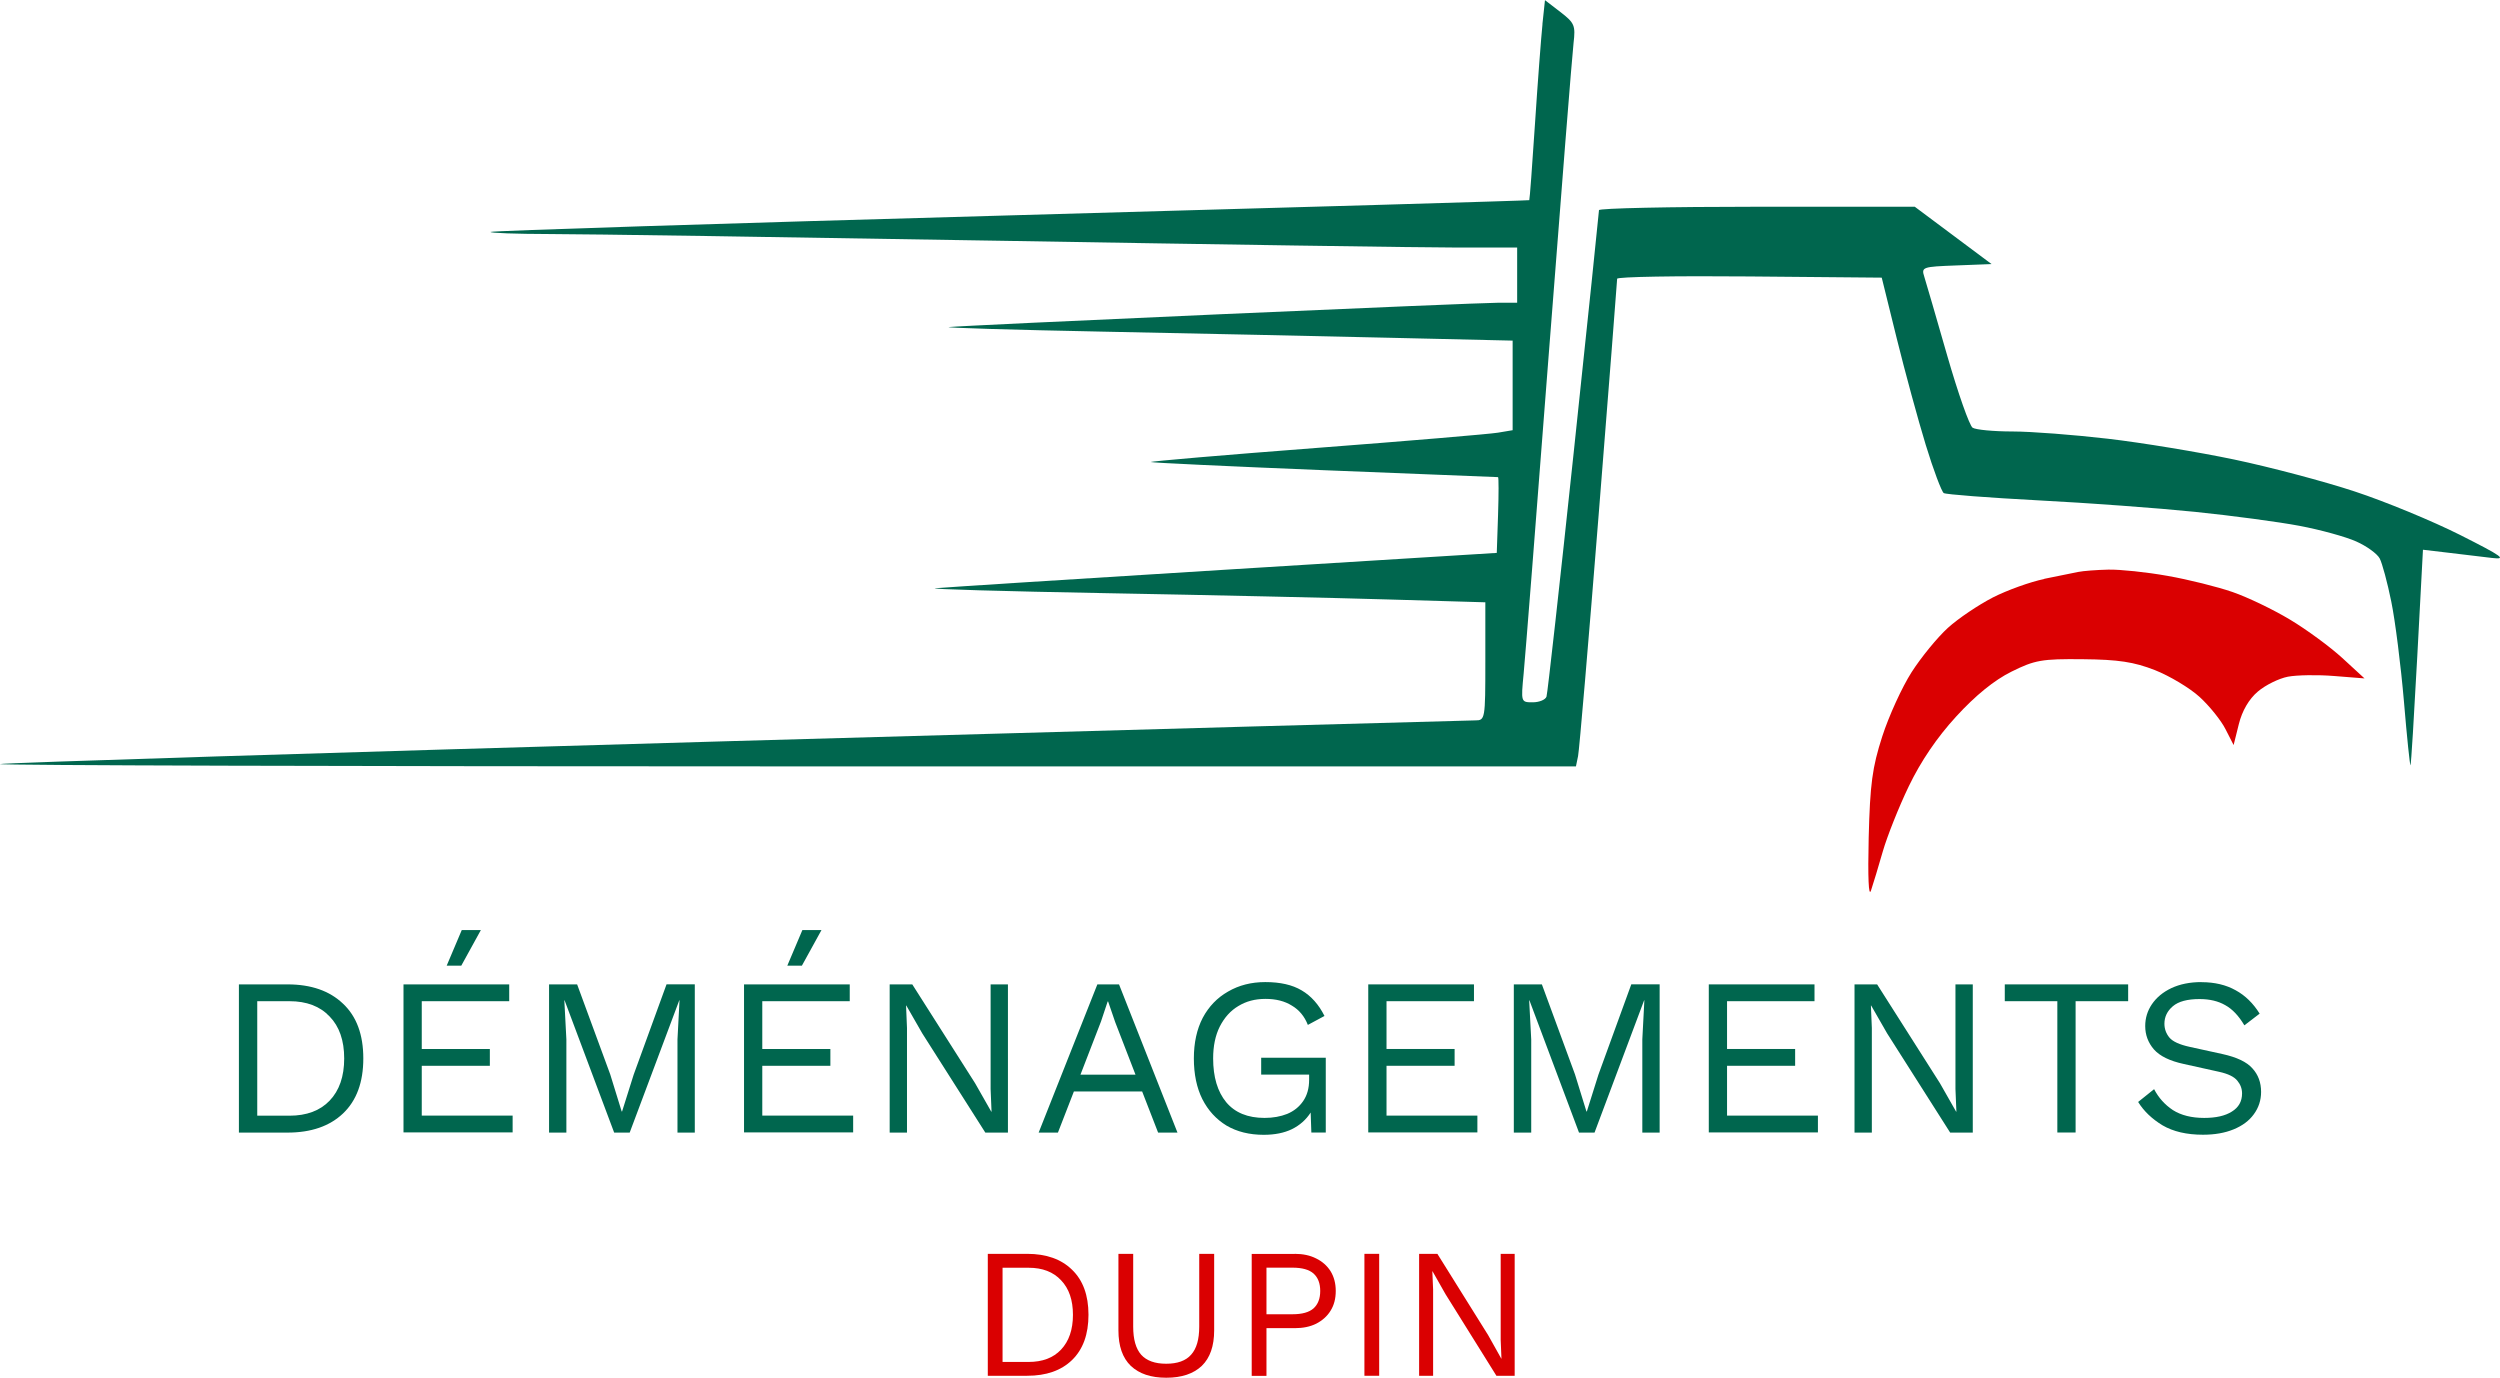 <?xml version="1.0" encoding="UTF-8"?>
<svg id="Calque_2" data-name="Calque 2" xmlns="http://www.w3.org/2000/svg" viewBox="0 0 293 161.46">
  <defs>
    <style>
      .cls-1 {
        fill: #da0001;
      }

      .cls-2, .cls-3 {
        fill: #00664e;
      }

      .cls-3 {
        fill-rule: evenodd;
      }
    </style>
  </defs>
  <g id="Calque_1-2" data-name="Calque 1">
    <path class="cls-3" d="M180.78,2.82c-.16,1.55-.56,6.81-.88,11.69-.32,4.88-.62,8.91-.67,8.95-.05.05-27.41.85-60.79,1.78-33.39.93-60.81,1.81-60.94,1.94-.13.13,2.98.24,6.91.25,3.93,0,27.76.36,52.95.79,25.19.43,49.1.79,53.13.79h7.32v6.47h-2.2c-1.21,0-15.89.61-32.62,1.35-16.73.74-31.03,1.41-31.76,1.5-.73.08,7.42.33,18.11.54,10.69.21,25.85.54,33.69.72l14.25.33v10.5l-1.73.29c-.95.16-10.53.97-21.28,1.79-10.75.82-19.48,1.57-19.4,1.65.08.08,9.24.51,20.35.96,11.11.44,20.26.81,20.35.81.08,0,.08,2,0,4.44l-.15,4.44-31.96,1.98c-17.58,1.09-32.79,2.06-33.82,2.16-1.02.1,7.96.36,19.97.58,12.01.22,26.93.55,33.15.74l11.32.33v6.92c0,6.82-.02,6.92-1.2,6.92-.66,0-39.77,1.09-86.9,2.42C38.83,88.2.15,89.41,0,89.55c-.14.15,41.35.27,92.22.27h92.48l.25-1.21c.14-.67,1.23-13.43,2.42-28.37,1.19-14.94,2.16-27.35,2.16-27.57,0-.23,6.97-.35,15.5-.27l15.51.14,1.76,7.13c.97,3.92,2.5,9.54,3.4,12.48.9,2.94,1.86,5.48,2.11,5.64.26.16,5.23.54,11.05.85,5.82.3,14.1.91,18.4,1.35,4.31.44,9.82,1.18,12.25,1.64,2.43.46,5.42,1.28,6.64,1.83,1.22.54,2.46,1.44,2.75,1.99.29.55.91,2.83,1.36,5.07.46,2.24,1.12,7.49,1.48,11.68.35,4.19.7,7.56.77,7.49.07-.07.42-5.78.79-12.69l.67-12.57,2.97.35c1.63.19,3.93.47,5.1.61,1.82.22,1.28-.17-3.73-2.7-3.22-1.62-8.78-3.92-12.34-5.09-3.57-1.18-9.92-2.86-14.11-3.74-4.2-.88-10.86-1.98-14.82-2.44-3.96-.46-8.99-.85-11.18-.85-2.2,0-4.3-.2-4.67-.44-.37-.24-1.71-4.05-2.98-8.46-1.27-4.42-2.47-8.56-2.68-9.22-.37-1.15-.24-1.19,3.75-1.34l4.13-.16-4.5-3.36-4.5-3.36h-18.51c-10.18,0-18.5.18-18.5.4,0,.22-1.33,12.99-2.96,28.37-1.63,15.38-3.07,28.27-3.19,28.64-.12.37-.85.67-1.61.67-1.39,0-1.39-.01-1.07-3.36.18-1.85,1.51-18.73,2.95-37.52,1.45-18.78,2.75-35.16,2.9-36.39.24-2.05.12-2.35-1.54-3.63l-1.81-1.39-.3,2.82Z"/>
    <path class="cls-1" d="M239.58,67.84c1.61-.33,3.41-.69,3.99-.81.59-.12,2.17-.24,3.53-.27s4.47.29,6.92.73c2.46.43,5.9,1.29,7.65,1.9,1.76.61,4.78,2.06,6.72,3.23,1.94,1.16,4.7,3.19,6.13,4.5l2.6,2.39-3.54-.28c-1.95-.16-4.4-.12-5.44.08-1.04.2-2.63.98-3.52,1.74-1.04.88-1.84,2.25-2.23,3.82l-.61,2.45-.95-1.86c-.52-1.03-1.89-2.73-3.04-3.78-1.15-1.05-3.51-2.46-5.23-3.14-2.46-.96-4.27-1.24-8.46-1.28-4.81-.05-5.62.1-8.36,1.46-2,.99-4.21,2.78-6.47,5.25-2.26,2.46-4.16,5.27-5.56,8.18-1.17,2.43-2.54,5.88-3.05,7.65-.51,1.78-1.13,3.83-1.38,4.57-.28.83-.38-1.55-.27-6.19.16-6.31.42-8.23,1.59-11.87.77-2.39,2.32-5.78,3.44-7.53,1.12-1.75,3.04-4.09,4.25-5.19,1.21-1.1,3.59-2.7,5.28-3.57,1.69-.86,4.4-1.83,6.01-2.16Z"/>
    <path class="cls-1" d="M120.38,146.95c2.24,0,3.99.62,5.26,1.86,1.28,1.23,1.93,2.99,1.93,5.28s-.64,4.06-1.93,5.31c-1.27,1.23-3.02,1.84-5.26,1.84h-4.61v-14.29h4.61ZM120.55,159.62c1.63,0,2.9-.48,3.81-1.45.92-.98,1.39-2.34,1.39-4.07s-.46-3.08-1.39-4.05c-.91-.98-2.18-1.47-3.81-1.47h-3.05v11.04h3.05Z"/>
    <path class="cls-1" d="M142.3,146.95v8.97c0,1.83-.48,3.22-1.45,4.16-.97.92-2.35,1.39-4.16,1.39s-3.17-.46-4.16-1.39c-.97-.94-1.45-2.32-1.45-4.16v-8.97h1.73v8.53c0,1.49.31,2.58.93,3.29.64.71,1.62,1.06,2.94,1.06s2.3-.35,2.92-1.06c.64-.71.95-1.8.95-3.29v-8.53h1.73Z"/>
    <path class="cls-1" d="M151.74,146.95c.97,0,1.8.18,2.51.54.72.35,1.28.85,1.69,1.49.4.65.61,1.42.61,2.32s-.2,1.67-.61,2.32c-.4.65-.97,1.15-1.69,1.52-.71.35-1.54.52-2.51.52h-3.31v5.59h-1.73v-14.29h5.04ZM151.48,154.03c1.13,0,1.95-.23,2.47-.69.52-.48.78-1.15.78-2.04s-.26-1.57-.78-2.04c-.52-.46-1.34-.69-2.47-.69h-3.05v5.46h3.05Z"/>
    <path class="cls-1" d="M161.64,146.95v14.29h-1.73v-14.29h1.73Z"/>
    <path class="cls-1" d="M177.52,146.95v14.29h-2.14l-5.97-9.57-1.52-2.68h-.02l.09,2.16v10.09h-1.64v-14.29h2.14l5.95,9.53,1.54,2.75h.02l-.09-2.19v-10.09h1.65Z"/>
    <path class="cls-2" d="M33.7,115.37c2.77,0,4.93.76,6.5,2.26,1.59,1.49,2.38,3.63,2.38,6.42s-.79,4.94-2.38,6.45c-1.57,1.49-3.74,2.24-6.5,2.24h-5.7v-17.37h5.7ZM33.92,130.76c2.02,0,3.59-.59,4.71-1.76,1.14-1.19,1.71-2.84,1.71-4.95s-.57-3.75-1.71-4.92c-1.12-1.19-2.69-1.79-4.71-1.79h-3.77v13.42h3.77Z"/>
    <path class="cls-2" d="M47.29,132.74v-17.37h12.39v1.97h-10.25v5.6h7.98v1.97h-7.98v5.84h10.65v1.97h-12.79ZM54.11,109h2.25l-2.3,4.18h-1.71l1.77-4.18Z"/>
    <path class="cls-2" d="M81.43,115.37v17.37h-2.03v-10.92l.24-4.58h-.03l-5.81,15.5h-1.82l-5.81-15.5h-.03l.24,4.58v10.92h-2.03v-17.37h3.29l3.88,10.55,1.34,4.34h.05l1.36-4.32,3.85-10.58h3.29Z"/>
    <path class="cls-2" d="M87.2,132.74v-17.37h12.39v1.97h-10.25v5.6h7.98v1.97h-7.98v5.84h10.65v1.97h-12.79ZM94.03,109h2.25l-2.3,4.18h-1.71l1.77-4.18Z"/>
    <path class="cls-2" d="M118.13,115.37v17.37h-2.65l-7.39-11.63-1.87-3.26h-.03l.11,2.63v12.26h-2.03v-17.37h2.65l7.36,11.58,1.9,3.34h.03l-.11-2.66v-12.26h2.03Z"/>
    <path class="cls-2" d="M121.73,132.74l6.88-17.37h2.54l6.85,17.37h-2.27l-1.87-4.82h-8l-1.87,4.82h-2.25ZM129.04,119.71l-2.41,6.24h6.45l-2.38-6.16-.83-2.42h-.05l-.78,2.34Z"/>
    <path class="cls-2" d="M148.11,133c-1.68,0-3.13-.36-4.36-1.08-1.21-.74-2.16-1.77-2.84-3.11-.66-1.33-.99-2.92-.99-4.76s.35-3.43,1.04-4.76c.71-1.33,1.7-2.36,2.97-3.08,1.27-.74,2.72-1.11,4.36-1.11,1.75,0,3.17.32,4.26.97,1.11.65,2,1.65,2.68,3l-1.95,1.05c-.39-1-1.02-1.76-1.87-2.26-.84-.53-1.87-.79-3.1-.79s-2.26.28-3.18.84c-.91.54-1.63,1.34-2.17,2.4-.52,1.03-.78,2.28-.78,3.74,0,2.17.51,3.89,1.53,5.13,1.03,1.23,2.53,1.84,4.5,1.84.98,0,1.87-.16,2.65-.47.79-.33,1.41-.83,1.87-1.5.46-.67.7-1.5.7-2.5v-.61h-5.62v-1.97h7.57v8.76h-1.69l-.08-2.34c-.54.84-1.27,1.49-2.2,1.95-.91.44-2.01.66-3.29.66Z"/>
    <path class="cls-2" d="M160.36,132.74v-17.37h12.39v1.97h-10.25v5.6h7.98v1.97h-7.98v5.84h10.65v1.97h-12.79Z"/>
    <path class="cls-2" d="M194.51,115.37v17.37h-2.03v-10.92l.24-4.58h-.03l-5.81,15.5h-1.82l-5.81-15.5h-.03l.24,4.58v10.92h-2.04v-17.37h3.29l3.88,10.55,1.34,4.34h.05l1.36-4.32,3.85-10.58h3.29Z"/>
    <path class="cls-2" d="M200.27,132.74v-17.37h12.39v1.97h-10.25v5.6h7.98v1.97h-7.98v5.84h10.65v1.97h-12.79Z"/>
    <path class="cls-2" d="M231.21,115.37v17.37h-2.65l-7.39-11.63-1.87-3.26h-.03l.11,2.63v12.26h-2.03v-17.37h2.65l7.36,11.58,1.9,3.34h.03l-.11-2.66v-12.26h2.03Z"/>
    <path class="cls-2" d="M249.42,115.37v1.97h-6.16v15.39h-2.14v-15.39h-6.16v-1.97h14.45Z"/>
    <path class="cls-2" d="M258.01,115.11c1.55,0,2.89.32,4.01.95,1.12.61,2.06,1.53,2.81,2.74l-1.79,1.37c-.66-1.12-1.41-1.91-2.25-2.37-.82-.47-1.82-.71-3-.71-1.43,0-2.47.28-3.13.84-.66.56-.99,1.25-.99,2.05,0,.61.2,1.16.59,1.63.39.46,1.18.82,2.36,1.08l3.83.84c1.69.37,2.87.93,3.53,1.68.68.74,1.02,1.66,1.02,2.76,0,.98-.29,1.86-.86,2.63-.55.76-1.34,1.34-2.36,1.76-1.02.42-2.21.63-3.59.63-1.91,0-3.49-.37-4.74-1.1-1.25-.76-2.2-1.67-2.86-2.74l1.87-1.5c.52,1,1.25,1.82,2.2,2.45.96.61,2.19.92,3.67.92,1.37,0,2.45-.24,3.24-.74.8-.49,1.2-1.2,1.2-2.13,0-.56-.19-1.06-.56-1.5-.37-.46-1.08-.8-2.11-1.03l-4.15-.92c-1.64-.35-2.81-.92-3.51-1.71-.68-.79-1.02-1.7-1.02-2.74,0-.93.26-1.78.78-2.55.54-.79,1.29-1.42,2.28-1.89,1-.47,2.18-.71,3.53-.71Z"/>
  </g>
</svg>